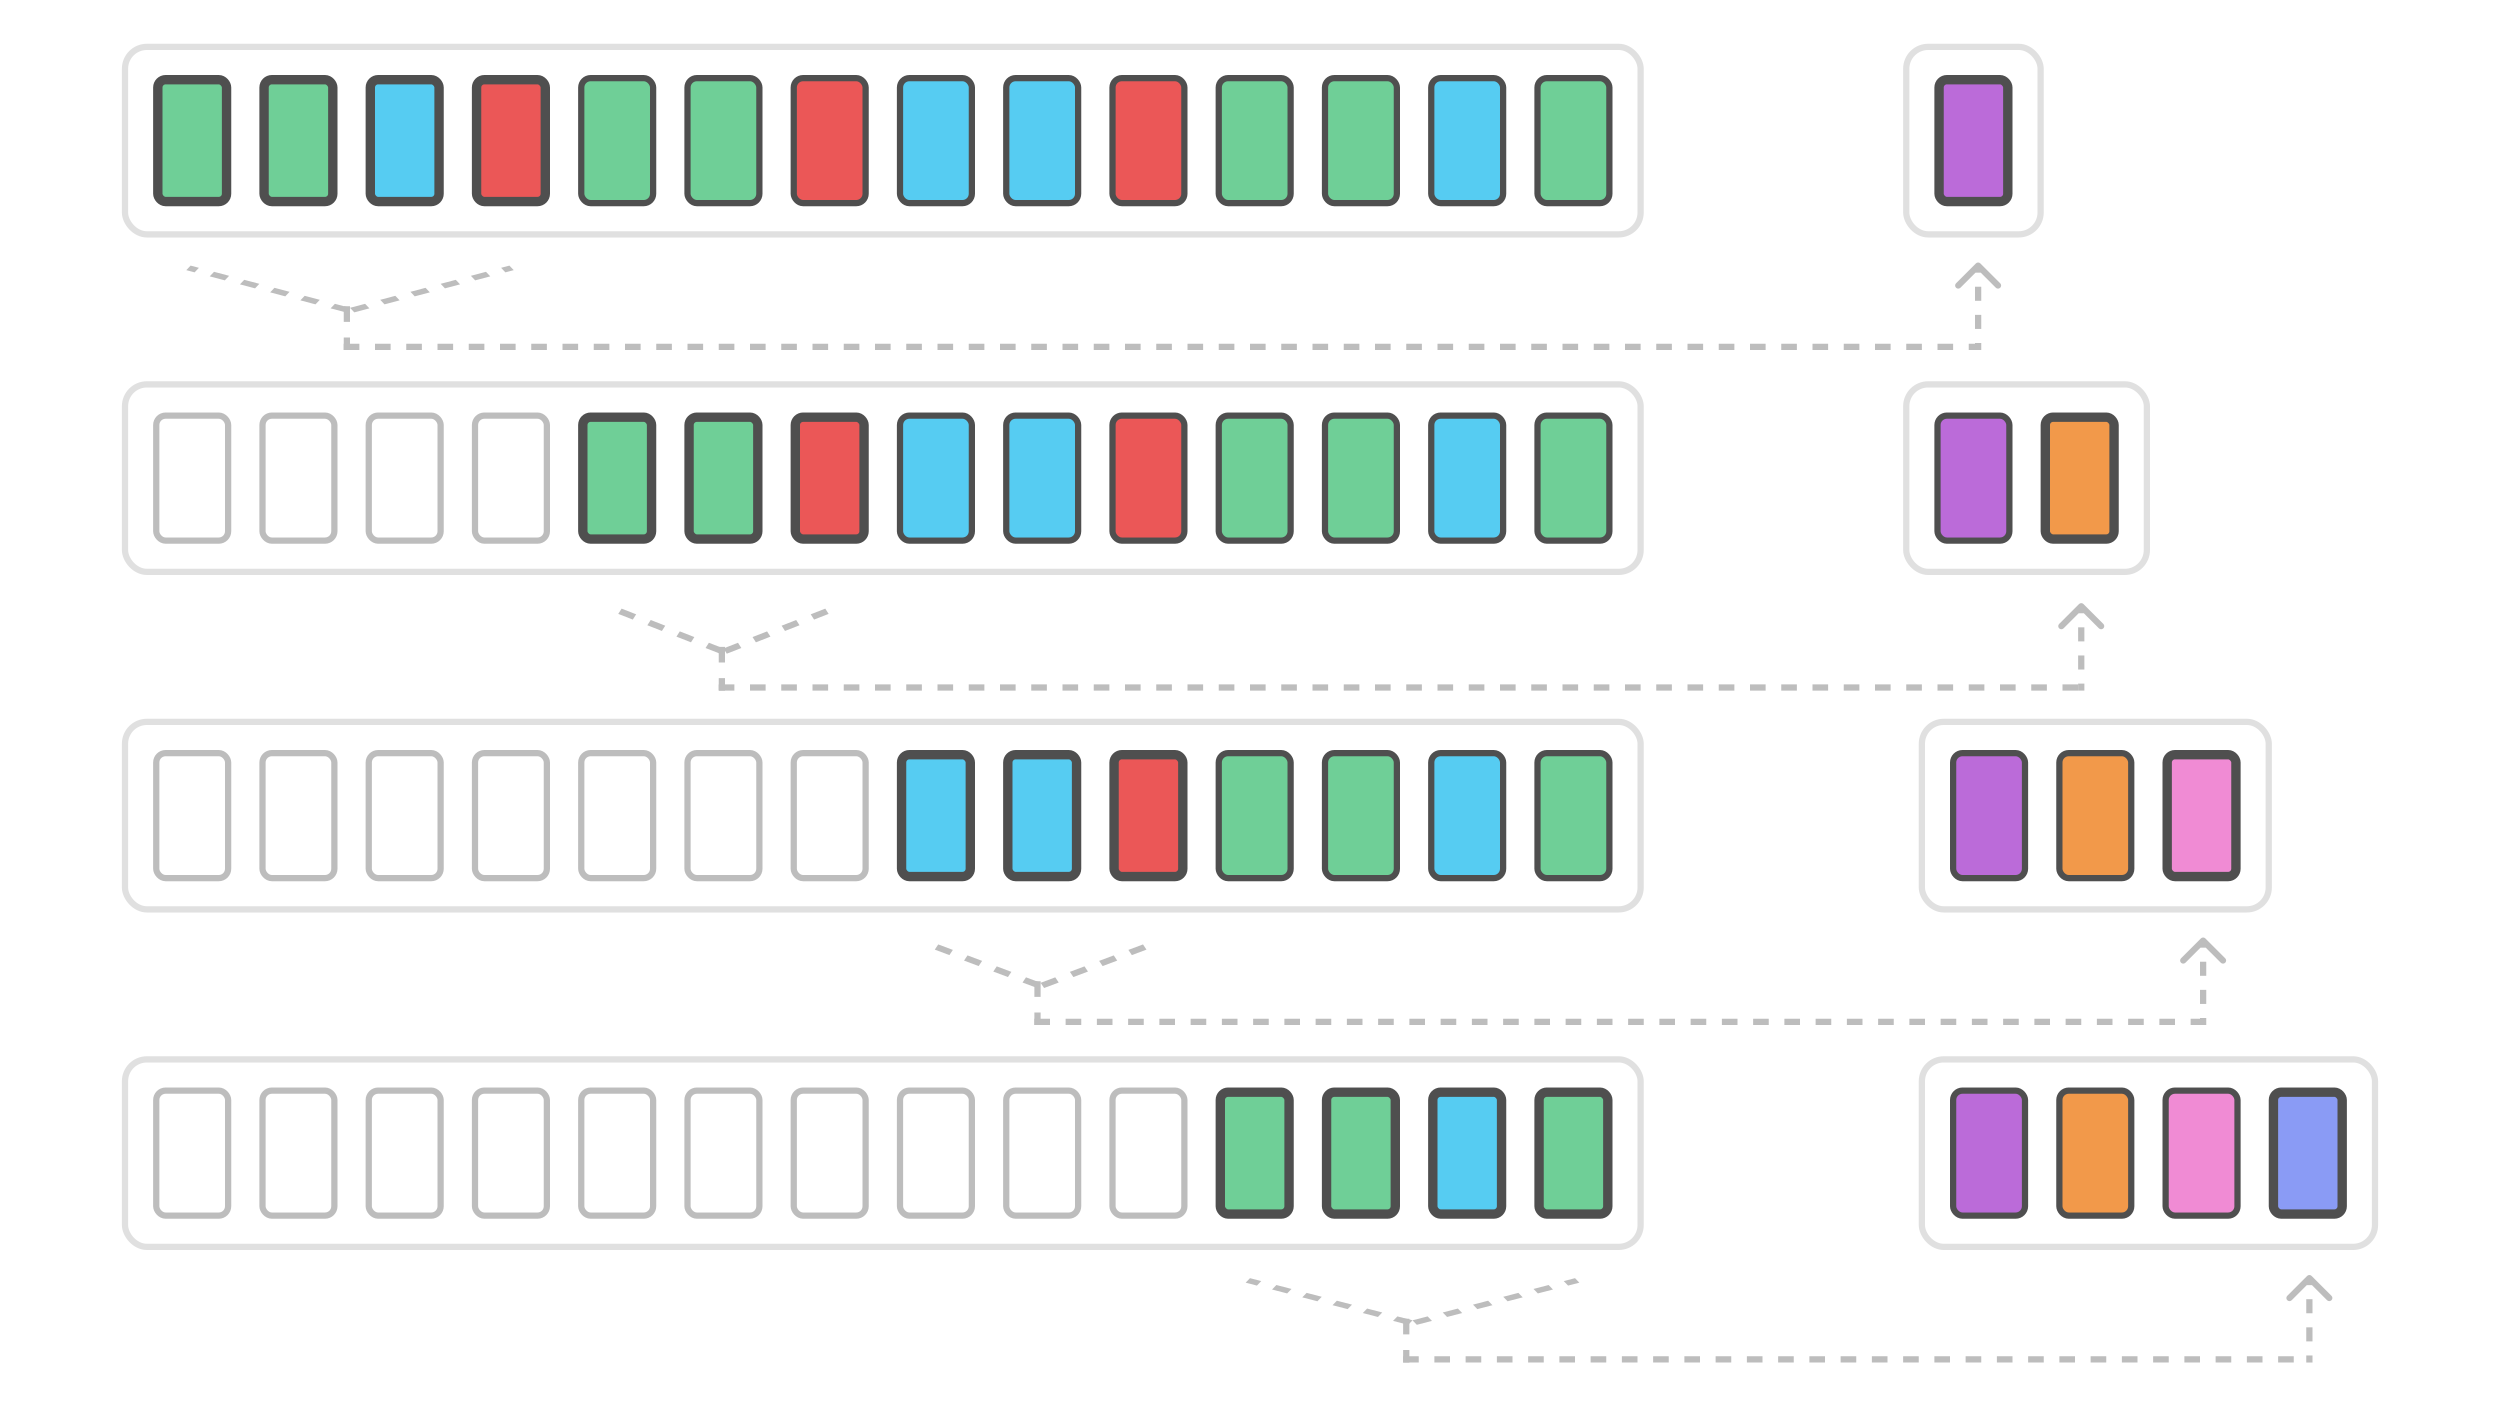 <svg width="800" height="450" viewBox="0 0 800 450" fill="none" xmlns="http://www.w3.org/2000/svg">
<rect width="800" height="450" fill="white"/>
<rect x="50.5" y="25.5" width="22" height="39" rx="2.5" fill="#6FCF97" stroke="#4F4F4F" stroke-width="3"/>
<rect x="84.5" y="25.5" width="22" height="39" rx="2.5" fill="#6FCF97" stroke="#4F4F4F" stroke-width="3"/>
<rect x="118.5" y="25.5" width="22" height="39" rx="2.5" fill="#56CCF2" stroke="#4F4F4F" stroke-width="3"/>
<rect x="152.5" y="25.5" width="22" height="39" rx="2.5" fill="#EB5757" stroke="#4F4F4F" stroke-width="3"/>
<rect x="186" y="25" width="23" height="40" rx="3" fill="#6FCF97" stroke="#4F4F4F" stroke-width="2"/>
<rect x="220" y="25" width="23" height="40" rx="3" fill="#6FCF97" stroke="#4F4F4F" stroke-width="2"/>
<rect x="254" y="25" width="23" height="40" rx="3" fill="#EB5757" stroke="#4F4F4F" stroke-width="2"/>
<rect x="288" y="25" width="23" height="40" rx="3" fill="#56CCF2" stroke="#4F4F4F" stroke-width="2"/>
<rect x="322" y="25" width="23" height="40" rx="3" fill="#56CCF2" stroke="#4F4F4F" stroke-width="2"/>
<rect x="356" y="25" width="23" height="40" rx="3" fill="#EB5757" stroke="#4F4F4F" stroke-width="2"/>
<rect x="390" y="25" width="23" height="40" rx="3" fill="#6FCF97" stroke="#4F4F4F" stroke-width="2"/>
<rect x="424" y="25" width="23" height="40" rx="3" fill="#6FCF97" stroke="#4F4F4F" stroke-width="2"/>
<rect x="458" y="25" width="23" height="40" rx="3" fill="#56CCF2" stroke="#4F4F4F" stroke-width="2"/>
<rect x="492" y="25" width="23" height="40" rx="3" fill="#6FCF97" stroke="#4F4F4F" stroke-width="2"/>
<rect x="40" y="15" width="485" height="60" rx="7" stroke="#E0E0E0" stroke-width="2"/>
<rect x="50" y="133" width="23" height="40" rx="3" fill="white" stroke="#BDBDBD" stroke-width="2"/>
<rect x="84" y="133" width="23" height="40" rx="3" fill="white" stroke="#BDBDBD" stroke-width="2"/>
<rect x="118" y="133" width="23" height="40" rx="3" fill="white" stroke="#BDBDBD" stroke-width="2"/>
<rect x="152" y="133" width="23" height="40" rx="3" fill="white" stroke="#BDBDBD" stroke-width="2"/>
<rect x="186.5" y="133.5" width="22" height="39" rx="2.5" fill="#6FCF97" stroke="#4F4F4F" stroke-width="3"/>
<rect x="220.5" y="133.5" width="22" height="39" rx="2.5" fill="#6FCF97" stroke="#4F4F4F" stroke-width="3"/>
<rect x="254.5" y="133.5" width="22" height="39" rx="2.5" fill="#EB5757" stroke="#4F4F4F" stroke-width="3"/>
<rect x="288" y="133" width="23" height="40" rx="3" fill="#56CCF2" stroke="#4F4F4F" stroke-width="2"/>
<rect x="322" y="133" width="23" height="40" rx="3" fill="#56CCF2" stroke="#4F4F4F" stroke-width="2"/>
<rect x="356" y="133" width="23" height="40" rx="3" fill="#EB5757" stroke="#4F4F4F" stroke-width="2"/>
<rect x="390" y="133" width="23" height="40" rx="3" fill="#6FCF97" stroke="#4F4F4F" stroke-width="2"/>
<rect x="424" y="133" width="23" height="40" rx="3" fill="#6FCF97" stroke="#4F4F4F" stroke-width="2"/>
<rect x="458" y="133" width="23" height="40" rx="3" fill="#56CCF2" stroke="#4F4F4F" stroke-width="2"/>
<rect x="492" y="133" width="23" height="40" rx="3" fill="#6FCF97" stroke="#4F4F4F" stroke-width="2"/>
<rect x="40" y="123" width="485" height="60" rx="7" stroke="#E0E0E0" stroke-width="2"/>
<rect x="50" y="241" width="23" height="40" rx="3" fill="white" stroke="#BDBDBD" stroke-width="2"/>
<rect x="84" y="241" width="23" height="40" rx="3" fill="white" stroke="#BDBDBD" stroke-width="2"/>
<rect x="118" y="241" width="23" height="40" rx="3" fill="white" stroke="#BDBDBD" stroke-width="2"/>
<rect x="152" y="241" width="23" height="40" rx="3" fill="white" stroke="#BDBDBD" stroke-width="2"/>
<rect x="186" y="241" width="23" height="40" rx="3" fill="white" stroke="#BDBDBD" stroke-width="2"/>
<rect x="220" y="241" width="23" height="40" rx="3" fill="white" stroke="#BDBDBD" stroke-width="2"/>
<rect x="254" y="241" width="23" height="40" rx="3" fill="white" stroke="#BDBDBD" stroke-width="2"/>
<rect x="288.5" y="241.5" width="22" height="39" rx="2.5" fill="#56CCF2" stroke="#4F4F4F" stroke-width="3"/>
<rect x="322.5" y="241.5" width="22" height="39" rx="2.5" fill="#56CCF2" stroke="#4F4F4F" stroke-width="3"/>
<rect x="356.5" y="241.5" width="22" height="39" rx="2.5" fill="#EB5757" stroke="#4F4F4F" stroke-width="3"/>
<rect x="390" y="241" width="23" height="40" rx="3" fill="#6FCF97" stroke="#4F4F4F" stroke-width="2"/>
<rect x="424" y="241" width="23" height="40" rx="3" fill="#6FCF97" stroke="#4F4F4F" stroke-width="2"/>
<rect x="458" y="241" width="23" height="40" rx="3" fill="#56CCF2" stroke="#4F4F4F" stroke-width="2"/>
<rect x="492" y="241" width="23" height="40" rx="3" fill="#6FCF97" stroke="#4F4F4F" stroke-width="2"/>
<rect x="40" y="231" width="485" height="60" rx="7" stroke="#E0E0E0" stroke-width="2"/>
<rect x="50" y="349" width="23" height="40" rx="3" fill="white" stroke="#BDBDBD" stroke-width="2"/>
<rect x="84" y="349" width="23" height="40" rx="3" fill="white" stroke="#BDBDBD" stroke-width="2"/>
<rect x="118" y="349" width="23" height="40" rx="3" fill="white" stroke="#BDBDBD" stroke-width="2"/>
<rect x="152" y="349" width="23" height="40" rx="3" fill="white" stroke="#BDBDBD" stroke-width="2"/>
<rect x="186" y="349" width="23" height="40" rx="3" fill="white" stroke="#BDBDBD" stroke-width="2"/>
<rect x="220" y="349" width="23" height="40" rx="3" fill="white" stroke="#BDBDBD" stroke-width="2"/>
<rect x="254" y="349" width="23" height="40" rx="3" fill="white" stroke="#BDBDBD" stroke-width="2"/>
<rect x="288" y="349" width="23" height="40" rx="3" fill="white" stroke="#BDBDBD" stroke-width="2"/>
<rect x="322" y="349" width="23" height="40" rx="3" fill="white" stroke="#BDBDBD" stroke-width="2"/>
<rect x="356" y="349" width="23" height="40" rx="3" fill="white" stroke="#BDBDBD" stroke-width="2"/>
<rect x="390.5" y="349.5" width="22" height="39" rx="2.5" fill="#6FCF97" stroke="#4F4F4F" stroke-width="3"/>
<rect x="424.5" y="349.5" width="22" height="39" rx="2.5" fill="#6FCF97" stroke="#4F4F4F" stroke-width="3"/>
<rect x="458.5" y="349.5" width="22" height="39" rx="2.5" fill="#56CCF2" stroke="#4F4F4F" stroke-width="3"/>
<rect x="492.5" y="349.5" width="22" height="39" rx="2.5" fill="#6FCF97" stroke="#4F4F4F" stroke-width="3"/>
<rect x="40" y="339" width="485" height="60" rx="7" stroke="#E0E0E0" stroke-width="2"/>
<rect x="625" y="349" width="23" height="40" rx="3" fill="#BB6BD9" stroke="#4F4F4F" stroke-width="2"/>
<rect x="659" y="349" width="23" height="40" rx="3" fill="#F2994A" stroke="#4F4F4F" stroke-width="2"/>
<rect x="693" y="349" width="23" height="40" rx="3" fill="#F08BD4" stroke="#4F4F4F" stroke-width="2"/>
<rect x="727.5" y="349.5" width="22" height="39" rx="2.5" fill="#8A9BF5" stroke="#4F4F4F" stroke-width="3"/>
<rect x="615" y="339" width="145" height="60" rx="7" stroke="#E0E0E0" stroke-width="2"/>
<rect x="625" y="241" width="23" height="40" rx="3" fill="#BB6BD9" stroke="#4F4F4F" stroke-width="2"/>
<rect x="659" y="241" width="23" height="40" rx="3" fill="#F2994A" stroke="#4F4F4F" stroke-width="2"/>
<rect x="693.5" y="241.5" width="22" height="39" rx="2.5" fill="#F08BD4" stroke="#4F4F4F" stroke-width="3"/>
<rect x="615" y="231" width="111" height="60" rx="7" stroke="#E0E0E0" stroke-width="2"/>
<rect x="620" y="133" width="23" height="40" rx="3" fill="#BB6BD9" stroke="#4F4F4F" stroke-width="2"/>
<rect x="654.5" y="133.5" width="22" height="39" rx="2.5" fill="#F2994A" stroke="#4F4F4F" stroke-width="3"/>
<rect x="610" y="123" width="77" height="60" rx="7" stroke="#E0E0E0" stroke-width="2"/>
<rect x="620.5" y="25.5" width="22" height="39" rx="2.5" fill="#BB6BD9" stroke="#4F4F4F" stroke-width="3"/>
<rect x="610" y="15" width="43" height="60" rx="7" stroke="#E0E0E0" stroke-width="2"/>
<line y1="-1" x2="52.757" y2="-1" transform="matrix(-0.967 -0.256 0.687 -0.727 112 98.5)" stroke="#BDBDBD" stroke-width="2" stroke-dasharray="5 5"/>
<line y1="-1" x2="52.757" y2="-1" transform="matrix(0.967 -0.256 -0.687 -0.727 112 98.5)" stroke="#BDBDBD" stroke-width="2" stroke-dasharray="5 5"/>
<line x1="111" y1="98" x2="111" y2="112" stroke="#BDBDBD" stroke-width="2" stroke-dasharray="5 5"/>
<line x1="110" y1="111" x2="633" y2="111" stroke="#BDBDBD" stroke-width="2" stroke-dasharray="5 5"/>
<path d="M633.354 84.646C633.158 84.451 632.842 84.451 632.646 84.646L629.464 87.828C629.269 88.024 629.269 88.34 629.464 88.535C629.66 88.731 629.976 88.731 630.172 88.535L633 85.707L635.828 88.535C636.024 88.731 636.34 88.731 636.536 88.535C636.731 88.34 636.731 88.024 636.536 87.828L633.354 84.646ZM633.5 112V109.75H632.5V112H633.5ZM633.5 105.25V100.75H632.5V105.25H633.5ZM633.5 96.25V91.75H632.5V96.25H633.5ZM633.5 87.25V85H632.5V87.25H633.5ZM633.707 84.293C633.317 83.902 632.683 83.902 632.293 84.293L625.929 90.657C625.538 91.047 625.538 91.68 625.929 92.071C626.319 92.462 626.953 92.462 627.343 92.071L633 86.414L638.657 92.071C639.047 92.462 639.681 92.462 640.071 92.071C640.462 91.68 640.462 91.047 640.071 90.657L633.707 84.293ZM634 112V109.75H632V112H634ZM634 105.25V100.75H632V105.25H634ZM634 96.25V91.75H632V96.25H634ZM634 87.25V85H632V87.25H634Z" fill="#BDBDBD"/>
<line y1="-1" x2="37.047" y2="-1" transform="matrix(-0.931 -0.364 0.538 -0.843 231.5 207.5)" stroke="#BDBDBD" stroke-width="2" stroke-dasharray="5 5"/>
<line y1="-1" x2="37.047" y2="-1" transform="matrix(0.931 -0.364 -0.538 -0.843 231.5 207.5)" stroke="#BDBDBD" stroke-width="2" stroke-dasharray="5 5"/>
<line x1="231" y1="207" x2="231" y2="221" stroke="#BDBDBD" stroke-width="2" stroke-dasharray="5 5"/>
<line x1="230" y1="220" x2="666" y2="220" stroke="#BDBDBD" stroke-width="2" stroke-dasharray="5 5"/>
<path d="M666.354 193.646C666.158 193.451 665.842 193.451 665.646 193.646L662.464 196.828C662.269 197.024 662.269 197.34 662.464 197.536C662.66 197.731 662.976 197.731 663.172 197.536L666 194.707L668.828 197.536C669.024 197.731 669.34 197.731 669.536 197.536C669.731 197.34 669.731 197.024 669.536 196.828L666.354 193.646ZM666.5 221V218.75H665.5V221H666.5ZM666.5 214.25V209.75H665.5V214.25H666.5ZM666.5 205.25V200.75H665.5V205.25H666.5ZM666.5 196.25V194H665.5V196.25H666.5ZM666.707 193.293C666.317 192.902 665.683 192.902 665.293 193.293L658.929 199.657C658.538 200.047 658.538 200.681 658.929 201.071C659.319 201.462 659.953 201.462 660.343 201.071L666 195.414L671.657 201.071C672.047 201.462 672.681 201.462 673.071 201.071C673.462 200.681 673.462 200.047 673.071 199.657L666.707 193.293ZM667 221V218.75H665V221H667ZM667 214.25V209.75H665V214.25H667ZM667 205.25V200.75H665V205.25H667ZM667 196.25V194H665V196.25H667Z" fill="#BDBDBD"/>
<line y1="-1" x2="38.448" y2="-1" transform="matrix(-0.936 -0.351 0.555 -0.832 333 314.5)" stroke="#BDBDBD" stroke-width="2" stroke-dasharray="5 5"/>
<line y1="-1" x2="38.448" y2="-1" transform="matrix(0.936 -0.351 -0.555 -0.832 333 314.5)" stroke="#BDBDBD" stroke-width="2" stroke-dasharray="5 5"/>
<line x1="332" y1="314" x2="332" y2="328" stroke="#BDBDBD" stroke-width="2" stroke-dasharray="5 5"/>
<line x1="331" y1="327" x2="705" y2="327" stroke="#BDBDBD" stroke-width="2" stroke-dasharray="5 5"/>
<path d="M705.354 300.646C705.158 300.451 704.842 300.451 704.646 300.646L701.464 303.828C701.269 304.024 701.269 304.34 701.464 304.536C701.66 304.731 701.976 304.731 702.172 304.536L705 301.707L707.828 304.536C708.024 304.731 708.34 304.731 708.536 304.536C708.731 304.34 708.731 304.024 708.536 303.828L705.354 300.646ZM705.5 328V325.75H704.5V328H705.5ZM705.5 321.25V316.75H704.5V321.25H705.5ZM705.5 312.25V307.75H704.5V312.25H705.5ZM705.5 303.25V301H704.5V303.25H705.5ZM705.707 300.293C705.317 299.902 704.683 299.902 704.293 300.293L697.929 306.657C697.538 307.047 697.538 307.681 697.929 308.071C698.319 308.462 698.953 308.462 699.343 308.071L705 302.414L710.657 308.071C711.047 308.462 711.681 308.462 712.071 308.071C712.462 307.681 712.462 307.047 712.071 306.657L705.707 300.293ZM706 328V325.75H704V328H706ZM706 321.25V316.75H704V321.25H706ZM706 312.25V307.75H704V312.25H706ZM706 303.25V301H704V303.25H706Z" fill="#BDBDBD"/>
<line y1="-1" x2="53.724" y2="-1" transform="matrix(-0.968 -0.251 0.694 -0.72 452 422.5)" stroke="#BDBDBD" stroke-width="2" stroke-dasharray="5 5"/>
<line y1="-1" x2="53.724" y2="-1" transform="matrix(0.968 -0.251 -0.694 -0.72 452 422.5)" stroke="#BDBDBD" stroke-width="2" stroke-dasharray="5 5"/>
<line x1="450" y1="422" x2="450" y2="436" stroke="#BDBDBD" stroke-width="2" stroke-dasharray="5 5"/>
<line x1="449" y1="435" x2="739" y2="435" stroke="#BDBDBD" stroke-width="2" stroke-dasharray="5 5"/>
<path d="M739.354 408.646C739.158 408.451 738.842 408.451 738.646 408.646L735.464 411.828C735.269 412.024 735.269 412.34 735.464 412.536C735.66 412.731 735.976 412.731 736.172 412.536L739 409.707L741.828 412.536C742.024 412.731 742.34 412.731 742.536 412.536C742.731 412.34 742.731 412.024 742.536 411.828L739.354 408.646ZM739.5 436V433.75H738.5V436H739.5ZM739.5 429.25V424.75H738.5V429.25H739.5ZM739.5 420.25V415.75H738.5V420.25H739.5ZM739.5 411.25V409H738.5V411.25H739.5ZM739.707 408.293C739.317 407.902 738.683 407.902 738.293 408.293L731.929 414.657C731.538 415.047 731.538 415.681 731.929 416.071C732.319 416.462 732.953 416.462 733.343 416.071L739 410.414L744.657 416.071C745.047 416.462 745.681 416.462 746.071 416.071C746.462 415.681 746.462 415.047 746.071 414.657L739.707 408.293ZM740 436V433.75H738V436H740ZM740 429.25V424.75H738V429.25H740ZM740 420.25V415.75H738V420.25H740ZM740 411.25V409H738V411.25H740Z" fill="#BDBDBD"/>
</svg>
